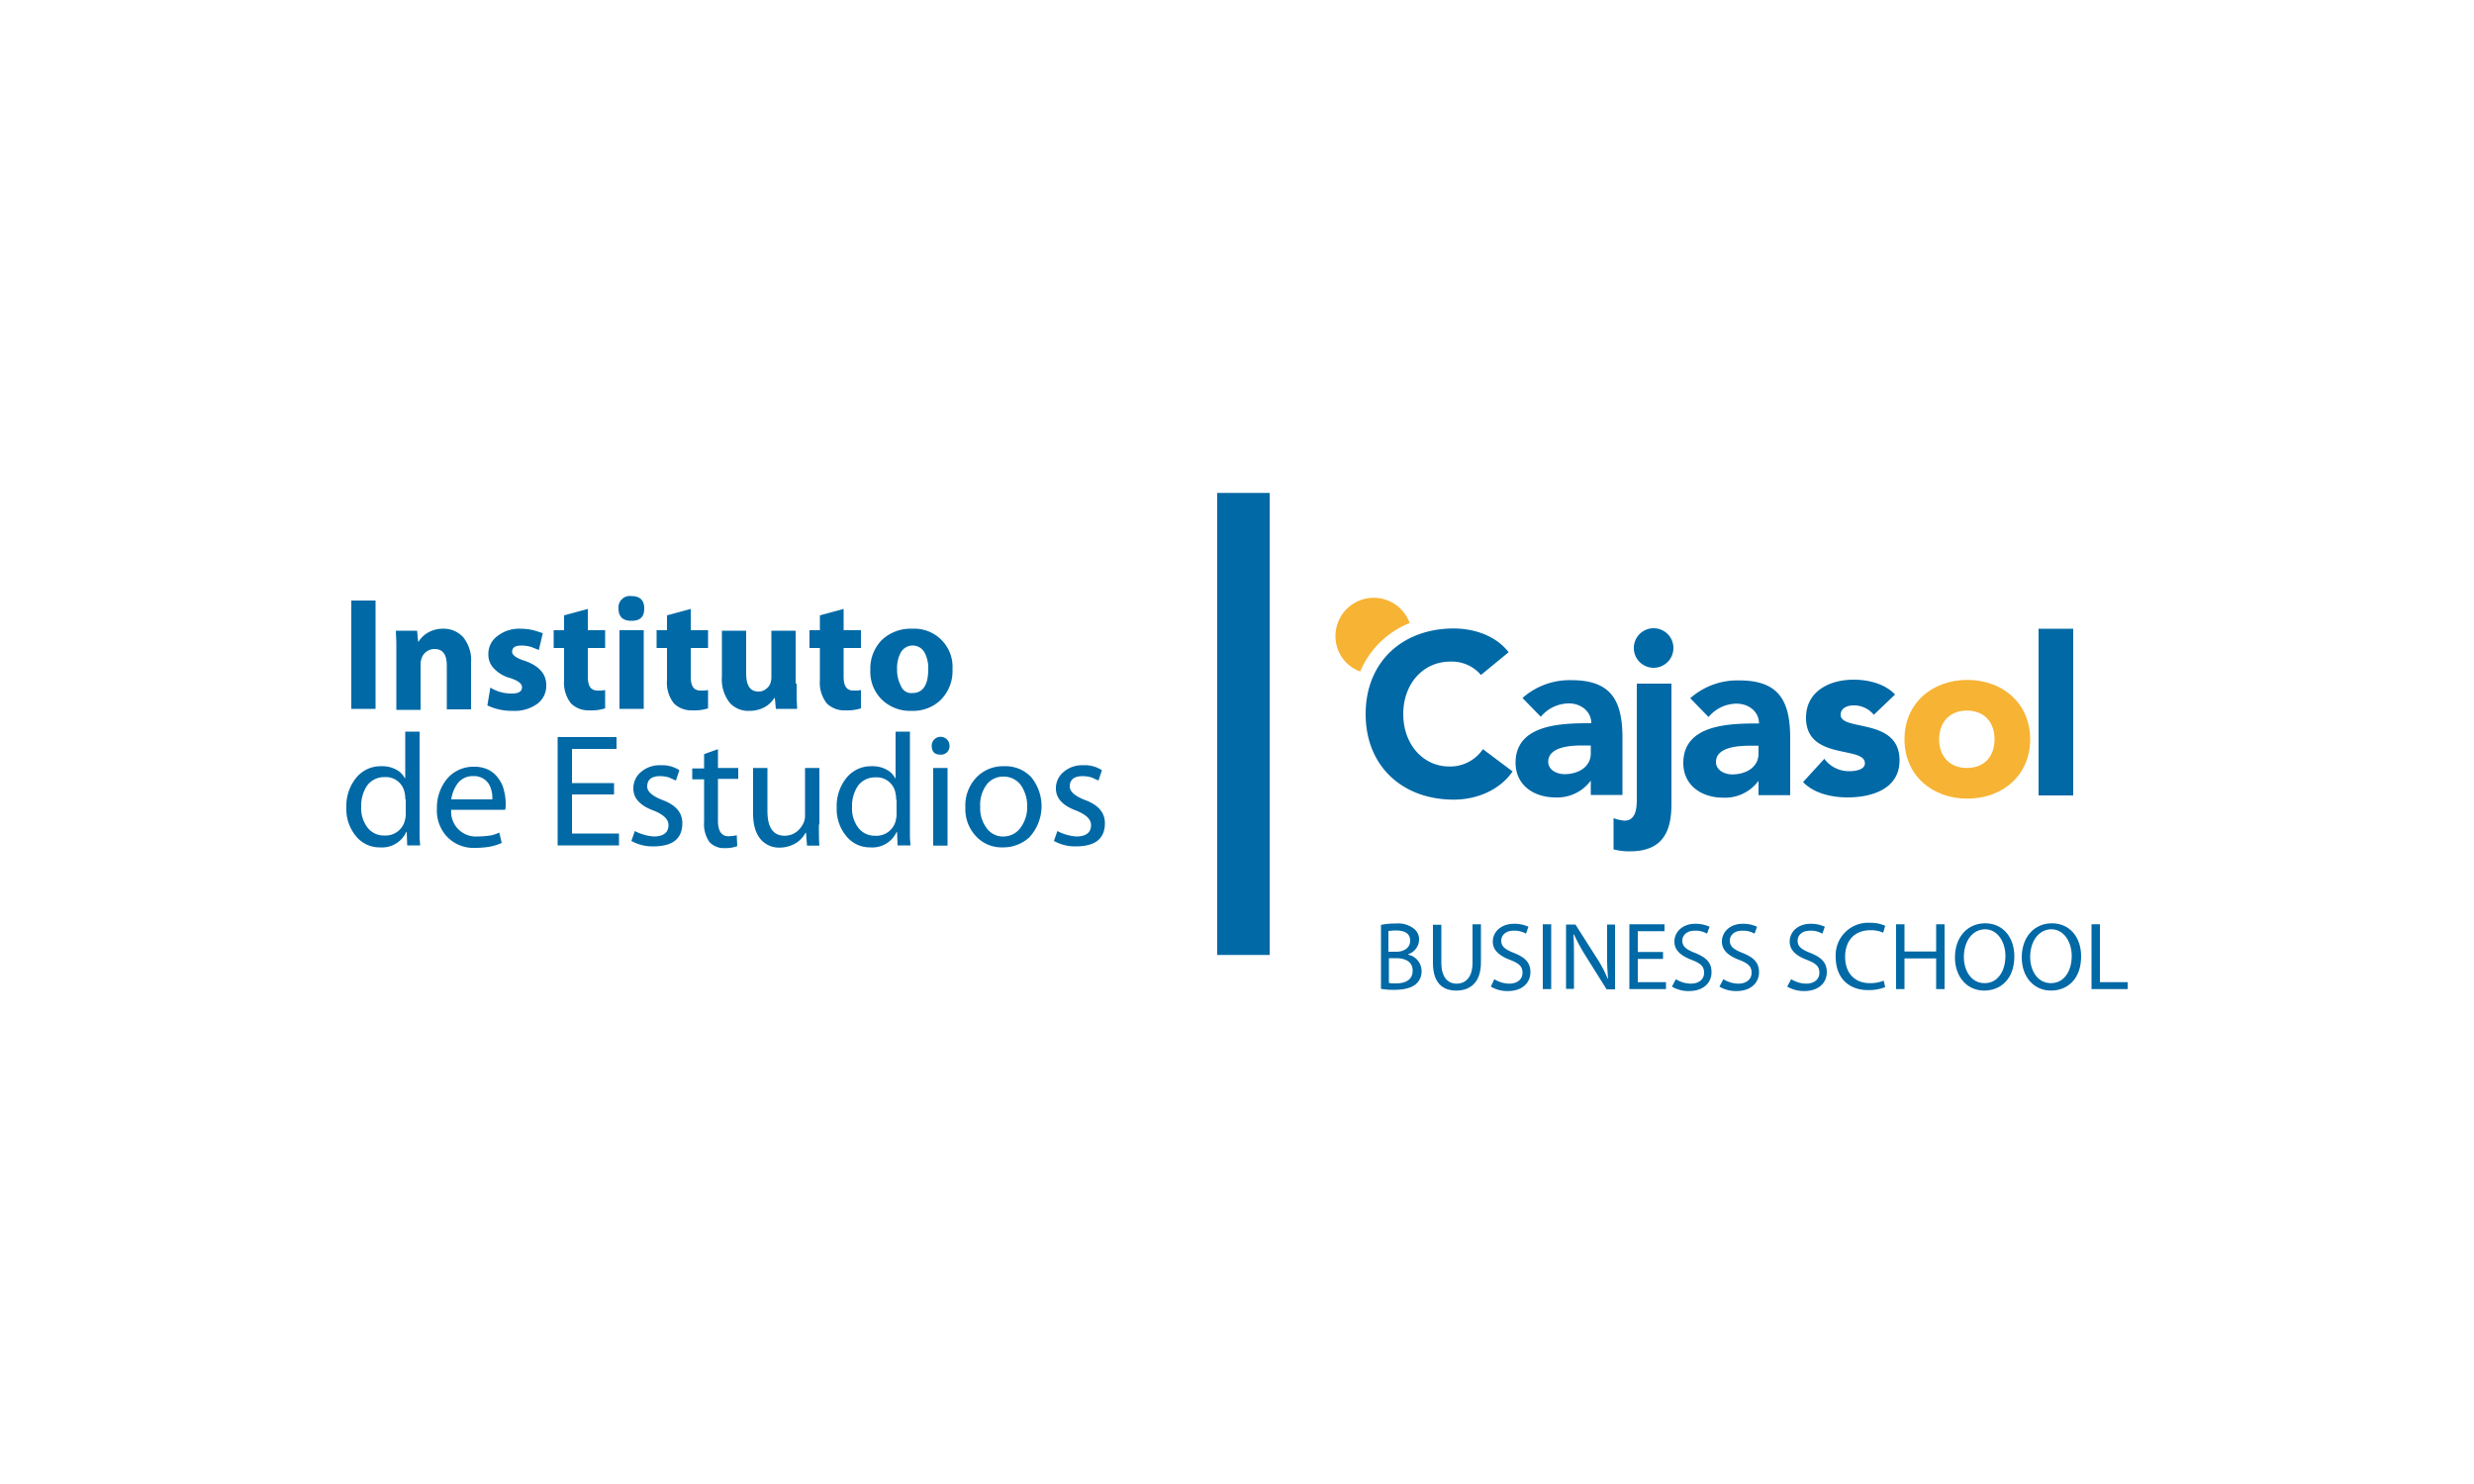 <svg xmlns="http://www.w3.org/2000/svg" viewBox="0 0 500 300"><defs><style>.cls-1{fill:#0069a6;}.cls-2{fill:#f7b334;}</style></defs><title>cajasol-business-school</title><g id="cajasol"><path class="cls-1" d="M213.7,168a8.64,8.64,0,0,0,1.7.7,9.55,9.55,0,0,0,2.1.4c2,0,3-.8,3-2.3,0-1.2-1-2.1-2.9-2.9q-4.2-1.5-4.2-4.5a4.27,4.27,0,0,1,1.5-3.3,5.72,5.72,0,0,1,4-1.4,6.32,6.32,0,0,1,3.8,1l-.7,2.1c-.4-.2-.9-.4-1.3-.6a6.28,6.28,0,0,0-1.9-.3c-1.7,0-2.6.7-2.6,2.1q0,1.5,3,2.7c2.8,1,4.1,2.6,4.1,4.7,0,3.2-2,4.7-5.9,4.7A8.7,8.7,0,0,1,213,170Zm-10.9,1.1a4.22,4.22,0,0,0,3.4-1.7,7,7,0,0,0,1.4-4.4,7.48,7.48,0,0,0-1.1-4,4.23,4.23,0,0,0-3.6-2,4.18,4.18,0,0,0-3.7,1.9,6.93,6.93,0,0,0-1.1,4.2,6.68,6.68,0,0,0,1.3,4.3,4,4,0,0,0,3.4,1.7Zm-.1,2.2a7,7,0,0,1-5.4-2.2,8,8,0,0,1-2.2-5.9,8.22,8.22,0,0,1,2.3-6.1,7.39,7.39,0,0,1,5.5-2.2,7.09,7.09,0,0,1,5.5,2.2,9.26,9.26,0,0,1-.4,12.2,7.76,7.76,0,0,1-5.3,2ZM190,152.55c-1.1,0-1.7-.6-1.7-1.8a1.8,1.8,0,1,1,3.6,0,1.71,1.71,0,0,1-1.9,1.8Zm-1.4,18.4v-15.7h2.9v15.7Zm-7.5-9.3a4.12,4.12,0,0,0-.1-1.2,3.84,3.84,0,0,0-4.1-3.3,4.27,4.27,0,0,0-3.5,1.7,7.28,7.28,0,0,0-1.2,4.3,6.45,6.45,0,0,0,1.2,4.1,4.14,4.14,0,0,0,3.5,1.7,4,4,0,0,0,4.2-3.4,4.12,4.12,0,0,0,.1-1.2v-2.7Zm2.8-13.8V169c0,.8.1,1.4.1,1.9h-2.6l-.1-2.7h-.1a5.37,5.37,0,0,1-5.3,3.1,6.06,6.06,0,0,1-4.8-2.2,8.51,8.51,0,0,1-2-5.8,9,9,0,0,1,2.1-6.2,6.32,6.32,0,0,1,5-2.2,5.79,5.79,0,0,1,3,.7,4,4,0,0,1,1.7,1.7h.1v-9.4h2.9Zm-18.4,18.8c0,1.8,0,3.2.1,4.3h-2.5l-.2-2.6h-.1a5.67,5.67,0,0,1-1.8,2,6.46,6.46,0,0,1-3.4,1,4.9,4.9,0,0,1-3.6-1.4c-1.2-1.2-1.8-3-1.8-5.5v-9.2h2.9v8.7c0,3.4,1.2,5,3.5,5a4.07,4.07,0,0,0,2.4-.8,4.89,4.89,0,0,0,1.4-1.8,3.34,3.34,0,0,0,.3-1.5v-9.6h2.9v11.4Zm-20.4-15.2v3.8h4.1v2.2h-4.1v8.5c0,2,.7,3.1,2.1,3.1a7.93,7.93,0,0,0,1.7-.2l.1,2.2a6.57,6.57,0,0,1-2.5.4,4,4,0,0,1-3.1-1.2,6.29,6.29,0,0,1-1.1-4.1v-8.6h-2.4v-2.2h2.4v-2.9ZM128.3,168a8.65,8.65,0,0,0,1.7.7,9.55,9.55,0,0,0,2.1.4c2,0,3-.8,3-2.3,0-1.2-1-2.1-2.9-2.9q-4.2-1.5-4.2-4.5a4.27,4.27,0,0,1,1.5-3.3,5.72,5.72,0,0,1,4-1.4,6.32,6.32,0,0,1,3.8,1l-.7,2.1c-.4-.2-.9-.4-1.3-.6a6.28,6.28,0,0,0-1.9-.3c-1.7,0-2.6.7-2.6,2.1q0,1.5,3,2.7c2.8,1,4.1,2.6,4.1,4.7,0,3.2-2,4.7-5.9,4.7a8.7,8.7,0,0,1-4.4-1.1Zm-4.2-7.4h-8.5v7.9h9.5v2.4H112.7V149h11.9v2.4h-9v6.9h8.5Zm-24.6.9a5.56,5.56,0,0,0-.7-3,3.53,3.53,0,0,0-3.2-1.6,3.76,3.76,0,0,0-3.2,1.6,7.2,7.2,0,0,0-1.2,3.1h8.3Zm-8.3,2.1a5,5,0,0,0,5.3,5.5,19.67,19.67,0,0,0,2.6-.2,6.36,6.36,0,0,0,1.8-.6l.5,2.1a10.33,10.33,0,0,1-2.1.7,16.55,16.55,0,0,1-3.2.3,7.39,7.39,0,0,1-5.7-2.2,7.7,7.7,0,0,1-2.1-5.7,9.23,9.23,0,0,1,2-6,6.94,6.94,0,0,1,5.4-2.5,6.56,6.56,0,0,1,3.2.7,6,6,0,0,1,2,1.9,6.43,6.43,0,0,1,1,2.4,9.87,9.87,0,0,1,.3,2.4,4.51,4.51,0,0,1-.1,1.3H91.2Zm-9.3-2a4.12,4.12,0,0,0-.1-1.2,3.84,3.84,0,0,0-4.1-3.3,4.27,4.27,0,0,0-3.5,1.7,7.28,7.28,0,0,0-1.2,4.3,6.45,6.45,0,0,0,1.2,4.1,4.14,4.14,0,0,0,3.5,1.7,4,4,0,0,0,4.2-3.4,4.12,4.12,0,0,0,.1-1.2v-2.7Zm2.9-13.8V169c0,.8.1,1.4.1,1.9H82.3l-.1-2.7h-.1a5.37,5.37,0,0,1-5.3,3.1,6.06,6.06,0,0,1-4.8-2.2,8.51,8.51,0,0,1-2-5.8,9,9,0,0,1,2.1-6.2,6.32,6.32,0,0,1,5-2.2,5.79,5.79,0,0,1,3,.7,4,4,0,0,1,1.7,1.7h.1v-9.4h2.9Zm99.6-7.7c2.1,0,3.2-1.6,3.2-4.8a6.71,6.71,0,0,0-.7-3.3,2.71,2.71,0,0,0-2.4-1.5A2.75,2.75,0,0,0,182,132a6.71,6.71,0,0,0-.7,3.3,6.83,6.83,0,0,0,.8,3.4,2.21,2.21,0,0,0,2.3,1.4Zm-.2,3.6a8.15,8.15,0,0,1-5.9-2.2,7.83,7.83,0,0,1-2.4-6,8.22,8.22,0,0,1,2.3-6.1,8.46,8.46,0,0,1,6.2-2.3,7.72,7.72,0,0,1,8.1,8.2,8.21,8.21,0,0,1-2.6,6.4,8.07,8.07,0,0,1-5.7,2Zm-13.7-20.6v4.3H174V131h-3.5v5.8c0,1.9.6,2.8,2,2.8a6.62,6.62,0,0,0,1.5-.1v3.7a9.23,9.23,0,0,1-3.2.4,5,5,0,0,1-3.7-1.4,6.76,6.76,0,0,1-1.4-4.7V131h-2.1v-3.6h2.1v-3Zm-9.5,15.1V141c0,.7.1,1.5.1,2.3h-4.3l-.2-2.2h-.1a5.51,5.51,0,0,1-1.7,1.7,6.29,6.29,0,0,1-3.3.9,5.06,5.06,0,0,1-4-1.6,7.64,7.64,0,0,1-1.6-5.3v-9.3h4.9v8.6c0,2.5.8,3.7,2.5,3.7a2.27,2.27,0,0,0,1.6-.6,2.1,2.1,0,0,0,.8-1.1,3.6,3.6,0,0,0,.2-1.1v-9.5h4.9v10.7Zm-21.4-15.1v4.3h3.5V131h-3.5v5.8c0,1.9.6,2.8,2,2.8a6.62,6.62,0,0,0,1.5-.1v3.7a9.23,9.23,0,0,1-3.2.4,5,5,0,0,1-3.7-1.4,6.76,6.76,0,0,1-1.4-4.7V131h-2.1v-3.6h2.1v-3Zm-12,2.4c-1.7,0-2.6-.8-2.6-2.5a2.3,2.3,0,0,1,2.6-2.5c1.7,0,2.6.8,2.6,2.5s-.8,2.5-2.6,2.5Zm-2.4,17.8v-15.9h4.9v15.9Zm-6.4-20.2v4.3h3.5V131h-3.5v5.8c0,1.9.6,2.8,2,2.8a6.62,6.62,0,0,0,1.5-.1v3.7a9.23,9.23,0,0,1-3.2.4,5,5,0,0,1-3.7-1.4,6.76,6.76,0,0,1-1.4-4.7V131h-2.1v-3.6H114v-3ZM99.1,139a8,8,0,0,0,4.3,1.2c1.4,0,2.1-.4,2.1-1.3,0-.7-.8-1.3-2.3-1.8a7,7,0,0,1-3.5-2.1,3.94,3.94,0,0,1-1-2.7,4.46,4.46,0,0,1,1.8-3.7,7.16,7.16,0,0,1,4.7-1.5,11.52,11.52,0,0,1,2.6.3c.7.2,1.3.4,1.9.6l-.8,3.4-1.5-.6a6.93,6.93,0,0,0-2-.3c-1.3,0-1.9.4-1.9,1.3,0,.6.9,1.3,2.6,1.8,2.8,1,4.3,2.6,4.3,4.9a4.52,4.52,0,0,1-1.7,3.7,7.76,7.76,0,0,1-5.1,1.5,11.3,11.3,0,0,1-5.1-1.1Zm-19-6.5v-2.7l-.1-2.3h4.3l.2,2.2h.1a5.51,5.51,0,0,1,1.7-1.7,6,6,0,0,1,3.2-.9,5.35,5.35,0,0,1,4.1,1.7,7.37,7.37,0,0,1,1.6,5.2v9.4H90.3v-8.8c0-2.3-.8-3.4-2.5-3.4a2.72,2.72,0,0,0-1.7.6,2.54,2.54,0,0,0-.9,1.3,3.73,3.73,0,0,0-.2,1.2v9.2H80.1v-11Zm-4.2-11.1v21.9H71v-21.9Z"/><path class="cls-2" d="M269.9,128.55a7.73,7.73,0,0,1,15-2.6,18.11,18.11,0,0,0-10,9.8,7.58,7.58,0,0,1-5-7.2"/><path class="cls-2" d="M391.9,149.45c0,3.4,2.1,5.8,5.6,5.8s5.6-2.3,5.6-5.8-2.1-5.8-5.6-5.8-5.6,2.4-5.6,5.8m-7,0c0-7.3,5.6-12,12.7-12s12.7,4.7,12.7,12-5.6,12-12.7,12S384.9,156.75,384.9,149.45Z"/><path class="cls-1" d="M304.9,131.85c-2.8-3.6-7.4-4.8-11.1-4.8-10.3,0-17.8,6.7-17.8,17.3s7.5,17.3,17.8,17.3c4.5,0,9.2-1.8,11.9-5.7l-6-4.5a8,8,0,0,1-6.8,3.5c-5.3,0-9.3-4.5-9.3-10.6s4-10.6,9.5-10.6a7.71,7.71,0,0,1,6.2,2.7Z"/><path class="cls-1" d="M355.4,150.85v1.5c0,2.8-2.6,4.2-5.3,4.2-1.5,0-3.3-.8-3.3-2.5,0-3.1,4.7-3.3,6.9-3.3h1.7Zm0,9.9h6.4v-11.5c0-7.5-2.2-11.7-10.3-11.7a14.37,14.37,0,0,0-9.9,3.6l3.7,3.8a7.41,7.41,0,0,1,5.7-2.7c2.4,0,4.5,1.6,4.5,4-5.8,0-15.3.1-15.3,8,0,4.6,3.8,7,8,7a8.38,8.38,0,0,0,7.2-3.4ZM330.2,131a4,4,0,1,0,4-4A4,4,0,0,0,330.2,131Zm7.6,7.2h-7v23.1c0,1.7,0,4.6-2.5,4.6a8.74,8.74,0,0,1-2.2-.5v6.3a11.94,11.94,0,0,0,3.3.4c6.4,0,8.4-3.7,8.4-9.5Zm-16.3,12.6v1.5c0,2.8-2.6,4.2-5.3,4.2-1.5,0-3.3-.8-3.3-2.5,0-3.1,4.7-3.3,6.9-3.3h1.7Zm0,9.9h6.4v-11.5c0-7.5-2.2-11.7-10.3-11.7a14.37,14.37,0,0,0-9.9,3.6l3.7,3.8a7.41,7.41,0,0,1,5.7-2.7c2.4,0,4.5,1.6,4.5,4-5.8,0-15.3.1-15.3,8,0,4.6,3.8,7,8,7a8.38,8.38,0,0,0,7.2-3.4Zm61.5-20.3c-2.1-2.2-5.4-3-8.4-3-4.8,0-9.6,2.3-9.6,7.7,0,8.7,11.9,5.6,11.9,9.2,0,1.2-1.6,1.6-3.2,1.6a6.16,6.16,0,0,1-5-2.5l-4.3,4.7c2.2,2.3,5.8,3.1,9,3.1,4.9,0,10.5-1.7,10.5-7.5,0-8.7-11.9-5.8-11.9-9.2,0-1.4,1.4-1.9,2.6-1.9a5.18,5.18,0,0,1,4.1,1.9Zm29-13.3h7v33.7h-7Z"/><rect class="cls-1" x="246" y="99.65" width="10.6" height="93.4"/><path class="cls-1" d="M279,187a13,13,0,0,1,3.1-.3,5.17,5.17,0,0,1,3.6,1,2.71,2.71,0,0,1,1.1,2.3,3.19,3.19,0,0,1-2.2,2.9v.1a3.38,3.38,0,0,1,2.7,3.3,3.31,3.31,0,0,1-1.1,2.6q-1.35,1.2-4.5,1.2a14.23,14.23,0,0,1-2.6-.2V187Zm1.7,5.4h1.5c1.8,0,2.8-1,2.8-2.2,0-1.5-1.1-2.1-2.9-2.1-.8,0-1.2.1-1.5.1v4.2Zm0,6.3a5.72,5.72,0,0,0,1.4.1c1.8,0,3.4-.6,3.4-2.6,0-1.8-1.5-2.5-3.4-2.5h-1.4Z"/><path class="cls-1" d="M291.3,186.85v7.8c0,2.9,1.3,4.2,3.1,4.2s3.2-1.3,3.2-4.2v-7.8h1.7v7.7c0,4-2.1,5.7-5,5.7-2.7,0-4.7-1.5-4.7-5.6v-7.7h1.7Z"/><path class="cls-1" d="M302,197.95a5.89,5.89,0,0,0,3,.9c1.7,0,2.7-.9,2.7-2.2s-.7-1.9-2.5-2.6c-2.1-.8-3.5-1.9-3.5-3.7,0-2,1.7-3.6,4.3-3.6a6.63,6.63,0,0,1,2.9.6l-.5,1.4a4.51,4.51,0,0,0-2.5-.6c-1.8,0-2.5,1.1-2.5,2,0,1.2.8,1.8,2.6,2.5,2.2.9,3.3,1.9,3.3,3.9s-1.5,3.8-4.6,3.8a6.54,6.54,0,0,1-3.4-.9Z"/><path class="cls-1" d="M313.5,186.85v13.1h-1.7v-13.1Z"/><path class="cls-1" d="M316.5,200v-13.1h1.9l4.2,6.6a26,26,0,0,1,2.3,4.3h.1a47,47,0,0,1-.2-5.4v-5.5h1.6V200h-1.7l-4.2-6.7a38.85,38.85,0,0,1-2.4-4.4H318c.1,1.7.1,3.2.1,5.4v5.6h-1.6Z"/><path class="cls-1" d="M336.1,193.85H331v4.7h5.7v1.4h-7.4v-13.1h7.1v1.4H331v4.2h5.1v1.4Z"/><path class="cls-1" d="M338.7,197.95a5.89,5.89,0,0,0,3,.9c1.7,0,2.7-.9,2.7-2.2s-.7-1.9-2.5-2.6c-2.1-.8-3.5-1.9-3.5-3.7,0-2,1.7-3.6,4.2-3.6a6.63,6.63,0,0,1,2.9.6l-.5,1.4a4.51,4.51,0,0,0-2.5-.6c-1.8,0-2.5,1.1-2.5,2,0,1.2.8,1.8,2.6,2.5,2.2.9,3.3,1.9,3.3,3.9s-1.5,3.8-4.6,3.8a6.54,6.54,0,0,1-3.4-.9Z"/><path class="cls-1" d="M348.3,197.95a5.89,5.89,0,0,0,3,.9c1.7,0,2.7-.9,2.7-2.2s-.7-1.9-2.5-2.6c-2.1-.8-3.5-1.9-3.5-3.7,0-2,1.7-3.6,4.2-3.6a6.63,6.63,0,0,1,2.9.6l-.5,1.4a4.51,4.51,0,0,0-2.5-.6c-1.8,0-2.5,1.1-2.5,2,0,1.2.8,1.8,2.6,2.5,2.2.9,3.3,1.9,3.3,3.9s-1.5,3.8-4.6,3.8a6.54,6.54,0,0,1-3.4-.9Z"/><path class="cls-1" d="M362,197.95a5.89,5.89,0,0,0,3,.9c1.7,0,2.7-.9,2.7-2.2s-.7-1.9-2.5-2.6c-2.1-.8-3.5-1.9-3.5-3.7,0-2,1.7-3.6,4.2-3.6a6.63,6.63,0,0,1,2.9.6l-.5,1.4a4.51,4.51,0,0,0-2.5-.6c-1.8,0-2.5,1.1-2.5,2,0,1.2.8,1.8,2.6,2.5,2.2.9,3.3,1.9,3.3,3.9s-1.5,3.8-4.6,3.8a6.82,6.82,0,0,1-3.4-.9Z"/><path class="cls-1" d="M381,199.55a8.79,8.79,0,0,1-3.5.6c-3.7,0-6.5-2.3-6.5-6.7a6.56,6.56,0,0,1,6.9-6.9,7.35,7.35,0,0,1,3.1.6l-.4,1.4a6,6,0,0,0-2.6-.5c-3.1,0-5.1,2-5.1,5.4,0,3.2,1.9,5.3,5,5.3a7.38,7.38,0,0,0,2.8-.5Z"/><path class="cls-1" d="M384.9,186.85v5.5h6.4v-5.5H393v13.1h-1.7v-6.2h-6.4v6.2h-1.7v-13.1Z"/><path class="cls-1" d="M407.1,193.35c0,4.5-2.7,6.9-6.1,6.9s-5.9-2.7-5.9-6.7c0-4.2,2.6-6.9,6.1-6.9S407.1,189.35,407.1,193.35Zm-10.2.1c0,2.8,1.5,5.3,4.2,5.3s4.2-2.5,4.2-5.5c0-2.6-1.4-5.4-4.2-5.4C398.3,188,396.9,190.65,396.9,193.45Z"/><path class="cls-1" d="M420.6,193.35c0,4.5-2.7,6.9-6.1,6.9s-5.9-2.7-5.9-6.7c0-4.2,2.6-6.9,6.1-6.9S420.6,189.35,420.6,193.35Zm-10.3.1c0,2.8,1.5,5.3,4.2,5.3s4.2-2.5,4.2-5.5c0-2.6-1.4-5.4-4.2-5.4C411.7,188,410.3,190.65,410.3,193.45Z"/><path class="cls-1" d="M422.7,186.85h1.7v11.7H430v1.4h-7.3Z"/></g></svg>